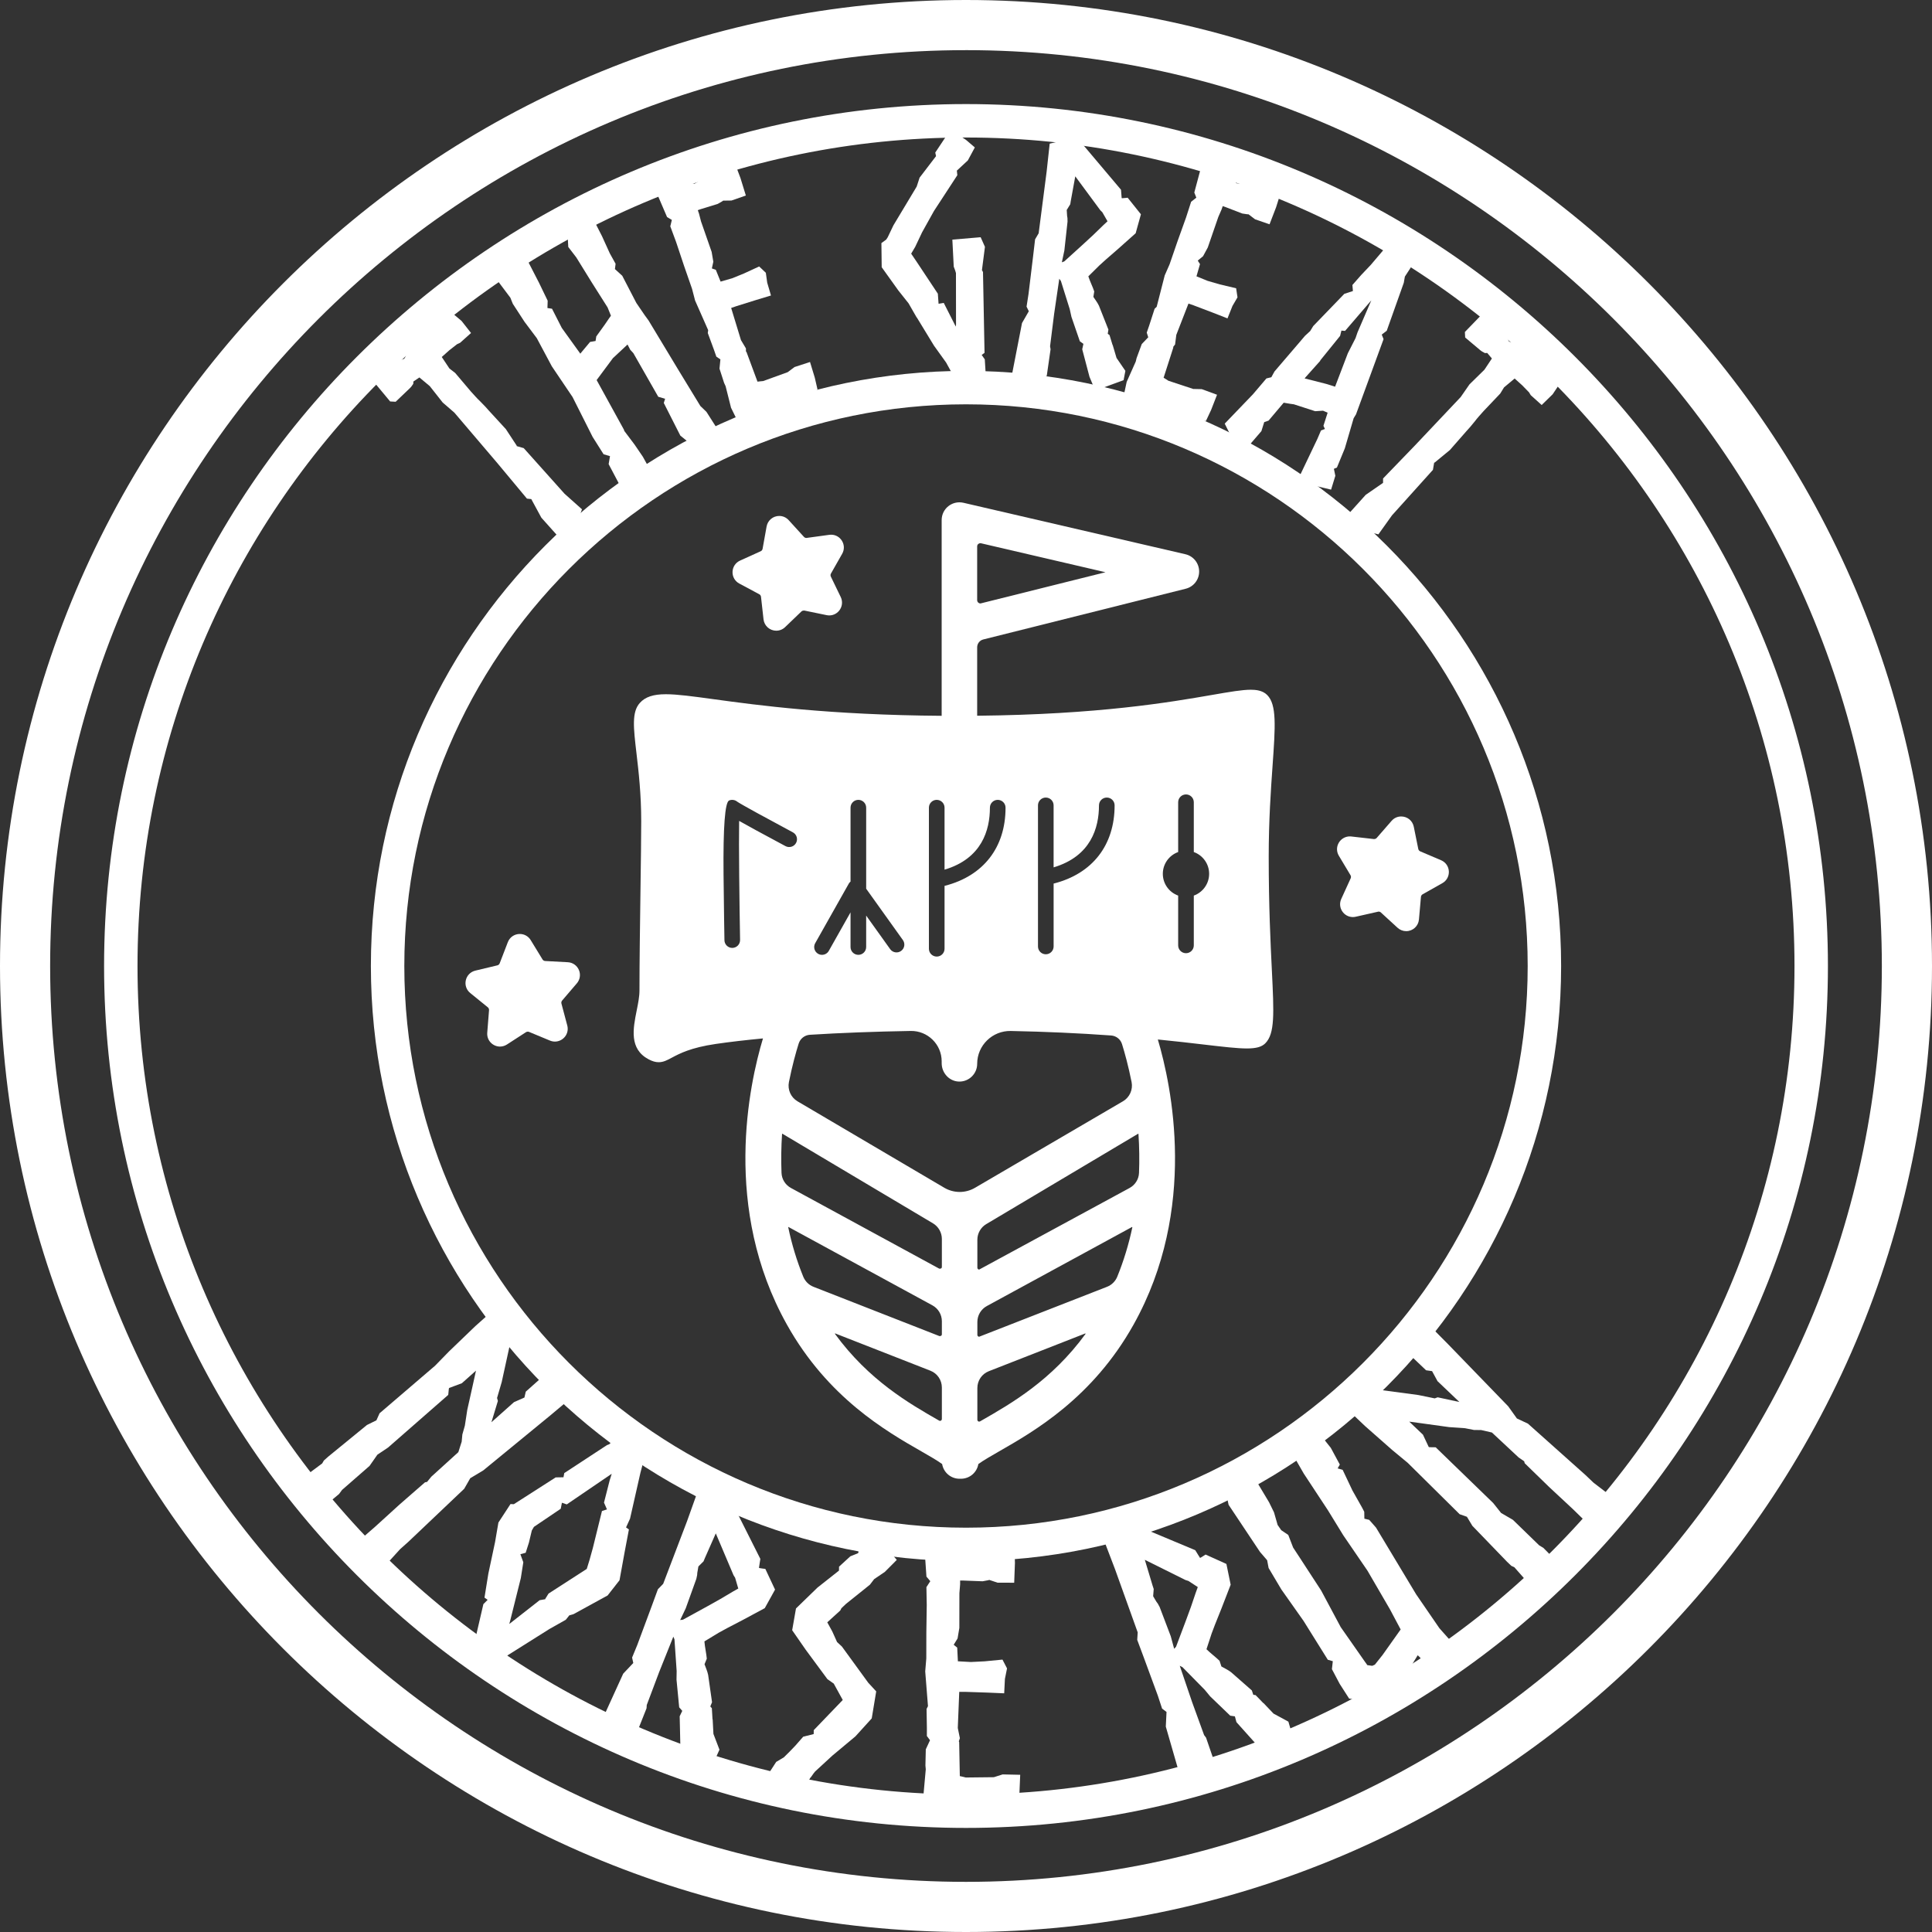 <?xml version="1.0" encoding="UTF-8"?> <svg xmlns="http://www.w3.org/2000/svg" id="a" width="100mm" height="100mm" viewBox="0 0 283.465 283.465"><rect x="0" y="0" width="283.465" height="283.465" fill="#333333" stroke="none"/><defs><style>.f{fill:#fff;}</style></defs><g id="b"><g id="c"><path class="f" d="M141.733,283.465C63.581,283.465,0,219.884,0,141.733S63.581,0,141.733,0s141.732,63.581,141.732,141.733-63.581,141.732-141.732,141.732Zm0-276.107C67.638,7.357,7.357,67.638,7.357,141.733s60.281,134.375,134.375,134.375,134.375-60.281,134.375-134.375S215.827,7.357,141.733,7.357Z"></path><path class="f" d="M141.733,268.194c-69.732,0-126.462-56.73-126.462-126.462S72.001,15.27,141.733,15.27s126.462,56.73,126.462,126.462-56.73,126.462-126.462,126.462Zm0-248.019c-67.027,0-121.557,54.53-121.557,121.557s54.53,121.557,121.557,121.557,121.557-54.53,121.557-121.557S208.759,20.175,141.733,20.175Z"></path><path class="f" d="M141.733,229.048c-48.146,0-87.316-39.17-87.316-87.316S93.587,54.417,141.733,54.417s87.316,39.17,87.316,87.316-39.17,87.316-87.316,87.316Zm0-169.726c-45.441,0-82.411,36.969-82.411,82.411s36.969,82.411,82.411,82.411,82.411-36.969,82.411-82.411-36.969-82.411-82.411-82.411Z"></path><path id="d" class="f" d="M186.146,125.727c0-5.364,.314-9.817,.567-13.396,.407-5.764,.63-8.94-.793-10.363-.689-.69-1.699-.769-2.399-.769-1.286,0-3.028,.301-5.666,.758-6.225,1.077-16.587,2.87-34.484,3.057v-10.04c0-.546,.369-1.02,.899-1.152l29.698-7.442c1.171-.293,1.982-1.34,1.971-2.548-.012-1.207-.84-2.24-2.016-2.514l-32.568-7.551c-.192-.044-.391-.066-.588-.066-.585,0-1.162,.2-1.62,.564-.626,.498-.985,1.241-.985,2.04v28.719c-16.505-.117-27.061-1.562-33.408-2.43-3.122-.428-5.378-.736-7.061-.736-1.845,0-3.021,.393-3.815,1.276-1.204,1.339-.936,3.617-.493,7.392,.31,2.644,.695,5.934,.695,9.979,0,2.329-.052,6.064-.109,10.16-.069,4.919-.147,10.494-.147,14.672,0,.891-.199,1.886-.411,2.94-.528,2.637-1.129,5.627,1.76,7.151,.543,.287,1.009,.421,1.469,.421,.689,0,1.238-.294,1.934-.666,1.101-.588,2.764-1.478,6.438-2.013,2.069-.301,4.396-.572,6.93-.812-2.018,6.693-6.025,24.938,3.514,41.992,6.009,10.744,14.596,15.658,19.727,18.596,1.068,.611,2.366,1.354,3.045,1.86,.211,1.236,1.27,2.158,2.562,2.158l.09-.007,.101,.007c1.29,0,2.351-.922,2.562-2.158,.674-.501,1.96-1.238,3.046-1.861,5.13-2.936,13.717-7.85,19.726-18.595,9.482-16.951,5.551-35.151,3.562-41.836,2.66,.264,4.905,.526,6.787,.747,2.817,.33,4.853,.568,6.268,.57,1.371,0,2.18-.225,2.706-.75,1.425-1.425,1.282-4.343,.968-10.735-.196-3.968-.462-9.401-.462-16.616Zm-42.775-45.559c0-.29,.241-.469,.466-.469l.107,.013,18.252,4.248-18.337,4.58c-.236,0-.489-.188-.489-.491v-7.881Zm8.921,37.997c0-.633,.513-1.147,1.147-1.147s1.147,.513,1.147,1.147v9.096c5.484-1.636,6.656-5.821,6.656-9.096,0-.633,.513-1.147,1.147-1.147s1.147,.513,1.147,1.147c0,5.832-3.242,10.01-8.895,11.461-.018,.005-.036,.003-.054,.007v9.232c0,.633-.513,1.147-1.147,1.147s-1.147-.513-1.147-1.147v-20.7Zm-16.002,.337c0-.633,.513-1.147,1.147-1.147s1.147,.513,1.147,1.147v9.095c5.484-1.636,6.656-5.821,6.656-9.095,0-.633,.513-1.147,1.147-1.147s1.147,.513,1.147,1.147c0,5.832-3.243,10.01-8.896,11.461-.018,.005-.036,.003-.054,.007v9.232c0,.633-.513,1.147-1.147,1.147s-1.147-.513-1.147-1.147v-20.7Zm-16.683,19.883l4.932-8.746c.065-.116,.154-.211,.252-.296v-10.841c0-.633,.514-1.147,1.147-1.147s1.147,.513,1.147,1.147v11.891l5.386,7.532c.369,.515,.25,1.232-.266,1.6-.515,.368-1.232,.25-1.6-.266l-3.521-4.923v4.612c0,.633-.513,1.147-1.147,1.147s-1.147-.513-1.147-1.147v-5.086l-3.186,5.649c-.21,.374-.6,.584-1,.584-.191,0-.384-.048-.562-.148-.552-.311-.747-1.011-.436-1.562Zm-11.024-.474c.011,.633-.493,1.156-1.126,1.167l-.021,0c-.624,0-1.134-.5-1.146-1.126-.001-.048-.087-4.882-.132-9.671q-.097-10.445,.817-10.834c.402-.171,.875-.094,1.206,.186,.528,.37,4.571,2.577,8.149,4.489,.559,.298,.769,.993,.471,1.552-.299,.559-.993,.769-1.552,.471-3.526-1.883-5.589-3.014-6.805-3.703-.061,3.579,.041,11.958,.14,17.468Zm29.607,70.293c0,.183-.159,.268-.266,.268-.045,0-.087-.012-.148-.046-4.344-2.487-10.294-5.893-15.282-12.736-.001-.015,.022-.046,.037-.05l.021,.007,13.95,5.461c1.026,.401,1.689,1.373,1.689,2.475v4.622Zm0-12.42c0,.152-.115,.25-.31,.25-.017,0-.034,0-.052-.003l-18.478-7.232c-.678-.266-1.224-.808-1.499-1.487-.939-2.306-1.682-4.743-2.207-7.269,.011-.012,.028-.02,.037-.02l21.122,11.498c.856,.465,1.387,1.36,1.387,2.335v1.927Zm0-9.883c0,.158-.115,.242-.295,.242-.029,0-.061-.001-.094-.007l-21.756-11.836c-.815-.442-1.343-1.286-1.38-2.2-.075-1.869-.049-3.795,.078-5.726,.003-.036,.041-.037,.041-.037l22.107,13.155c.801,.477,1.299,1.352,1.299,2.285v4.123Zm2.613-11.017c-.792,0-1.572-.213-2.254-.615l-21.543-12.686c-.973-.573-1.477-1.708-1.256-2.815,.484-2.426,1.029-4.368,1.429-5.645,.23-.736,.883-1.252,1.653-1.299,4.529-.282,9.48-.47,14.786-.561,2.491-.043,4.545,1.966,4.545,4.457v.27c0,1.393,1.044,2.574,2.373,2.689,.078,.007,.156,.011,.233,.011,1.434,0,2.603-1.168,2.603-2.604,0-2.701,2.23-4.874,4.93-4.82,5.12,.102,9.987,.321,14.727,.662,.741,.053,1.371,.55,1.593,1.26,.4,1.282,.93,3.191,1.406,5.575,.222,1.109-.288,2.246-1.264,2.817l-21.715,12.697c-.681,.397-1.457,.608-2.245,.608Zm3.2,33.542l-.207,.119-.133,.038c-.107,0-.265-.086-.265-.269v-4.658c0-1.102,.662-2.074,1.69-2.475l14.16-5.542,.025,.069c-4.975,6.824-10.926,10.23-15.272,12.718Zm19.926-21.113c-.276,.679-.823,1.221-1.501,1.486l-18.764,7.327c-.127,0-.265-.102-.265-.268v-1.897c0-.975,.531-1.87,1.387-2.336,0,0,21.306-11.603,21.311-11.603l.042,.046c-.528,2.501-1.272,4.938-2.211,7.244Zm3.187-15.212c-.037,.914-.567,1.758-1.383,2.201l-22.069,11.971c-.107,0-.265-.085-.265-.268v-4.114c0-.934,.497-1.809,1.298-2.286l22.298-13.268,.041,.037c.127,1.927,.154,3.853,.08,5.726Zm8.039-40.699v7.306c0,.633-.514,1.147-1.147,1.147s-1.147-.513-1.147-1.147v-7.306c-1.311-.471-2.251-1.722-2.251-3.195s.94-2.724,2.251-3.195v-7.305c0-.633,.513-1.147,1.147-1.147s1.147,.513,1.147,1.147v7.305c1.311,.471,2.25,1.721,2.25,3.195s-.939,2.724-2.25,3.195Z"></path><path id="e" class="f" d="M73.366,153.555c-.523,0-1.03-.222-1.388-.61-.357-.386-.529-.888-.489-1.418l.263-3.317c.013-.161-.054-.316-.177-.417l-2.583-2.096c-.559-.454-.806-1.172-.647-1.874,.159-.703,.693-1.243,1.394-1.412l3.234-.774c.156-.037,.284-.148,.341-.298l1.196-3.104c.281-.731,.97-1.202,1.756-1.202,.656,0,1.254,.335,1.597,.897l1.736,2.838c.084,.137,.23,.224,.392,.232l3.319,.178c.719,.038,1.341,.473,1.625,1.134,.285,.662,.17,1.414-.298,1.962l-2.163,2.528c-.104,.122-.141,.287-.099,.442l.856,3.215c.152,.568,.035,1.159-.321,1.623-.357,.463-.914,.74-1.49,.74-.247,0-.491-.049-.725-.146l-3.072-1.275c-.058-.024-.121-.036-.186-.036-.095,0-.187,.026-.266,.078l-2.792,1.807c-.307,.199-.659,.304-1.017,.304h0Zm132.948-16.936c-.467,0-.916-.176-1.264-.497l-2.45-2.248c-.09-.083-.207-.128-.331-.128l-3.349,.757c-.141,.032-.286,.049-.429,.049-.636,0-1.225-.325-1.573-.868-.346-.538-.394-1.208-.127-1.791l1.382-3.026c.067-.146,.058-.316-.025-.454l-1.709-2.854c-.352-.587-.362-1.293-.024-1.888,.333-.588,.957-.953,1.627-.953,.072,0,.146,.004,.22,.012,0,0,3.315,.378,3.319,.378,.189,0,.319-.06,.409-.164l2.184-2.506c.363-.417,.863-.645,1.409-.645,.908,0,1.667,.619,1.848,1.505l.66,3.261c.032,.157,.14,.289,.287,.352l3.061,1.304c.661,.281,1.097,.902,1.138,1.62,.041,.72-.323,1.387-.951,1.741l-2.898,1.637c-.139,.078-.231,.22-.245,.381l-.293,3.312c-.087,.977-.894,1.714-1.877,1.714Zm-92.417-44.081c-.96,0-1.765-.717-1.872-1.669l-.37-3.306c-.018-.161-.113-.301-.255-.376l-2.932-1.57c-.635-.339-1.014-.998-.99-1.716,.023-.721,.446-1.352,1.102-1.65l3.03-1.372c.146-.066,.25-.2,.278-.358l.588-3.274c.161-.897,.941-1.547,1.855-1.547,.529,0,1.02,.217,1.381,.613l2.242,2.457c.092,.101,.224,.159,.36,.159l3.361-.459c.09-.012,.177-.018,.265-.018,.671,0,1.275,.35,1.615,.936,.34,.583,.343,1.282,.007,1.869l-1.643,2.892c-.08,.139-.085,.308-.016,.452l1.45,2.995c.283,.586,.247,1.263-.098,1.814-.346,.553-.939,.884-1.583,.884-.128,0-.259-.013-.387-.04l-3.258-.671c-.019-.001-.037-.001-.055-.001-.19,0-.297,.047-.381,.126l-2.4,2.305c-.352,.338-.812,.524-1.293,.524h-.001Z"></path></g><g><path class="f" d="M56.742,229.451l-1.753,.666-1.922-2.081-1.087-1.377,3.034-2.633,3.619-3.293,3.727-3.249,.297-.055,.626-.768,3.966-3.6,.49-1.541,.098-1.053,.367-1.292,.353-2.314,.788-3.53,.493-2.232-2.076,1.85-1.863,.695-.044,.107-.089,.906-8.838,7.733-1.556,1.041-1.153,1.648-4.034,3.524-.436,.594-2.531,2.116-2.097-2.202-1.165-1.927,3.317-2.47,.243-.424,.654-.583,5.668-4.632,1.389-.685,.462-1.032,8.137-6.972,2.054-2.105,3.865-3.716,1.999-1.782,3.552,2.285-1.685,7.708-.683,2.333,.12,.444-.947,3.119,3.307-2.946,1.536-.678,.196-.863,3.077-2.74,2.025,2.195,1.136,1.817-2.685,2.252-9.805,8.042-1.89,1.13-.891,1.554-8.183,7.769-1.23,1.098-1.95,2.147Z"></path><path class="f" d="M94.754,213.128l-.779,2.912-1.536,6.78-.586,1.286,.422,.297-.63,3.328-.749,4.127-1.748,2.232-4.99,2.733-.632,.186-.515,.647-2.386,1.346-6.056,3.81-1.451,.995-.409,.407-3.811-2.729,.933-1.421,1.09-4.705,.627-.629-.464-.325,.563-3.502,.989-4.65,.49-2.862,1.775-2.716,.486,.024,6.144-3.935,1.144-.017,.113-.613,6.262-4.105,.345-.134,1.139-1.09,.29-.236,1.561,1.091,.41,.224,1.958,1.243Zm-20.029,25.142l4.45-3.486,.86-.153-.043-.029,.49-.79,5.608-3.619,.399-1.291,.497-1.789,1.334-5.414,.734-.239-.435-.996,.829-3.252,.307-.981-6.599,4.498-.71-.244-.176,.883-3.931,2.656-.312,.535-.424,1.776-.477,1.491-.776,.21,.43,1.182-.365,2.32-1.535,6.153-.157,.582Z"></path><path class="f" d="M98.796,240.124l-2.088,5.212-1.814,4.821-.033,.487-1.578,3.973-2.22-.023-3.026-1.577,3.401-7.456,1.478-1.564-.175-.796,.764-1.857,2.1-5.65,.923-2.517,.774-.795,3.503-9.194,1.492-4.177,4.391,.024,4.87,9.687-.202,1.309c.028,.067,.887,.142,.935,.161l1.425,3.037-1.508,2.721-3.288,1.766-2.269,1.182-1.22,.668-2.078,1.262c.059,.803,.298,1.849,.348,2.538l-.332,.809c.204,.586,.391,.94,.529,1.554l.574,4.021-.255,.62,.227,.26,.098,1.656,.02-.048,.114,2.163,.885,2.314-.616,1.361-4.739,.558-.38-2.33-.101-4.493,.38-.791-.453-.521-.392-4.057,.02-1.273-.32-4.641-.167-.402Zm.998-2.43l.412-.054,3.596-1.972c.999-.536,2.75-1.544,3.722-2.146l.797-.45-.463-1.584-.235-.375-2.601-6.135-1.602,3.627-.196,.477-.753,.748-.162,.935-.022,.326-.12,.562-1.553,4.318-.819,1.723Z"></path><path class="f" d="M123.649,249.422l-1.321-2.403-.925-.648-3.204-4.34-1.971-2.843,.56-3.195,3.157-3.063,3.152-2.491,.007-.575,1.654-1.518,1.138-.463c.14-.183-.016-.475,.065-.617l1.602-1.79,1.487,.444,2.527,2.948-1.752,1.76-1.566,1.063-.631,.823-3.532,2.834-.642,.611-.169,.335-1.906,1.733,.738,1.347,.699,1.55,.713,.661,3.858,5.303,1.172,1.273-.657,3.964-2.393,2.636-3.37,2.813-2.548,2.344c-.27,.315-.499,.691-.708,.964l.089-.19-.866,1.51-1.687,1.407-3.652-3.376,1.118-1.724,1.127-.675c.641-.611,1.102-1.101,1.692-1.72,.401-.449,.741-.855,1.142-1.302l1.541-.387,.007-.576,4.256-4.426Z"></path><path class="f" d="M146.379,232.218l-1.235-.413-.155,.049-.823,.153-2.833-.108h-.463l-.001,.566-.106,1.288-.008,5.099-.26,1.545-.568,.926,.514,.414,.101,2.009,1.906,.105,2.009-.099,2.627-.254,.668,1.29-.311,1.546-.106,2.11-2.524-.108-3.246-.108h-.824l-.214,5.305,.306,1.494-.155,.463,.052,.102,.095,4.997,.463,.104,.412,.104,4.121-.045,1.289-.409,2.575,.056-.108,2.575-.21,1.906-1.184,.512-3.4-.058-2.936-.312-1.803-.004-.413,.256-3.862-.058-.255-2.112,.316-3.502-.051-.568,.055-2.37,.619-1.338-.462-.618,.002-1.187-.047-2.782,.207-.412-.404-5.099,.158-1.906,.007-3.81,.059-4.02-.049-2.626,.569-.874-.565-.672-.251-3.657,2.42-.305,2.937,.005,.721,.412,2.009-.407,5.099-.044,.049,2.011-.109,2.884-2.421-.004Z"></path><path class="f" d="M173.098,244.41l1.806,5.314,1.76,4.843,.291,.393,1.388,4.044-1.699,1.427-3.324,.771-2.272-7.873,.105-2.151-.65-.491-.627-1.908-2.082-5.657-.938-2.514,.068-1.105-3.324-9.263-1.582-4.142,3.347-2.839,10.003,4.186,.697,1.126c.066,.032,.766-.469,.817-.486l3.057,1.379,.625,3.046-1.347,3.48-.952,2.377-.493,1.3-.757,2.31c.569,.572,1.43,1.21,1.917,1.7l.273,.831c.538,.311,.911,.46,1.414,.836l3.054,2.681,.21,.636,.341,.05,1.152,1.192-.014-.047,1.492,1.566,2.179,1.181,.419,1.435-3.237,3.507-1.803-1.521-3.001-3.349-.226-.848-.684-.099-2.939-2.827-.811-.98-3.263-3.317-.389-.196Zm-.823-2.494l.277-.309,1.447-3.84c.411-1.056,1.085-2.96,1.43-4.049l.312-.863-1.382-.9-.421-.132-5.968-2.967,1.144,3.798,.161,.489-.084,1.059,.486,.817,.195,.261,.274,.505,1.631,4.291,.499,1.842Z"></path><path class="f" d="M191.242,237.798l-3.244-4.596-1.867-3.145-.215-1.138-1.054-1.226-4.601-6.906-.426-1.975,4.006-2.336,2.354,3.934,.729,1.486,.53,1.849,.529,.764,1.031,.697,.716,1.856,.962,1.466,1.038,1.597,2.11,3.239,2.869,5.367,3.46,4.948,.448,.632,.725,.099,.38-.171,1.126-1.417,2.657-3.746-1.575-2.961-3.289-5.656-3.551-5.194-2.236-3.644-3.57-5.423-1.824-3.171,2.167-1.391,2.045-1.195,1.584,1.99,1.323,2.45-.321,.56,.735,.214,1.442,3.042,1.394,2.469,.334,.641,.019,1.016,.708,.17,1.001,1.139,5.892,9.799,3.415,4.974,2.716,3.048-3.827,3.315-1.806-2.154-.277-.253-2.286,3.758-.947,1.609-2.794,1.653-4.033-.666-1.391-2.169-1.134-2.145,.131-1.168-.735-.214-3.573-5.723Z"></path><path class="f" d="M236.097,219.304l.808,1.692-1.917,2.086-1.282,1.198-2.875-2.807-3.578-3.336-3.545-3.448-.08-.289-.816-.564-3.916-3.656-1.575-.362-1.056-.011-1.318-.259-2.335-.162-3.582-.495-2.267-.309,2.015,1.917,.844,1.801,.11,.035,.911,.013,8.434,8.172,1.165,1.464,1.738,1.014,3.844,3.733,.627,.384,2.316,2.347-2.02,2.273-1.825,1.318-2.736-3.102-.442-.208-.635-.604-5.082-5.265-.799-1.329-1.066-.375-7.616-7.536-2.269-1.877-4.02-3.543-1.941-1.847,1.985-3.729,7.823,1.048,2.379,.487,.432-.157,3.187,.686-3.208-3.054-.801-1.474-.878-.124-2.984-2.84,2.023-2.199,1.717-1.28,2.467,2.488,8.821,9.111,1.282,1.79,1.621,.762,8.418,7.517,1.194,1.136,2.3,1.765Z"></path></g><g><path class="f" d="M66.167,45.783l1.553,1.304,1.391,1.771-1.603,1.436-.453,.212-1.134,.886-1.104,.988,1.124,1.688,.847,.656,2.287,2.701c.286,.321,1.085,1.211,1.311,1.394,.256,.285,.578,.574,.801,.824l.542,.606,2.491,2.712,1.593,2.425-.004,.067,1.033,.297,5.996,6.7,2.548,2.274-.523,1.496-.837,1.071-2.146,1.406-2.455-2.745-1.475-2.723-.638-.07-4.319-5.186-6.327-7.43-1.712-1.482-1.898-2.408-1.522-1.272-.879,.595-.019,.338c-.187,.295-.366,.521-.474,.617l-2.111,2.017-.809-.045-2.509-3.018,3.618-2.916,.932-.32c.214-.192,.311-.728,.596-.983,.568-.442,1.031-.857,1.529-1.303l1.544-1.575,3.216-3.005Z"></path><path class="f" d="M83.995,58.237l-3.029-4.489-2.209-4.136-1.793-2.388-1.724-2.649-.36-.896-1.791-2.387,.601-1.242,3.813-1.631,1.579,3.066,1.273,2.636-.035,1.073,.673,.105,1.435,2.818,2.722,3.78,.059-.089,1.367-1.638,.806-.14,.105-.672,1.251-1.735,.566-.831,.332-.473-.49-1.212-2.329-3.678-2.264-3.661-1.175-1.529-.086-1.558,1.551-.857,2.397-1.298,1.089,2.134,1.134,2.494-.024-.041,.881,1.591-.098,.777,1.074,.978,2.072,3.996,1.216,1.782,.568,.776,4.421,7.331,3.187,5.228,.894,.861,1.414,2.219-1.475,.98-2.391,1.406-1.385-1.128-2.426-4.786,.194-.614-1.006-.296-3.651-6.397-.462-.505-.395-.765-2.076,1.941-.041,.026-2.415,3.25,4.012,7.294,.032,.148,1.532,2.039,1.214,1.782,.855,1.551-1.641,1.077-2.744,1.279-1.499-2.836,.199-1.171-.941-.278-1.609-2.548-2.951-5.865Z"></path><path class="f" d="M107.311,29.422l-1.211,.016-.12,.093-.674,.387-2.516,.775-.407,.142,.172,.496,.303,1.162,1.558,4.471,.244,1.433-.213,.987,.577,.202,.703,1.732,1.704-.492,1.729-.704,2.226-1.027,.978,.926,.201,1.45,.554,1.883-2.244,.68-2.876,.9-.723,.25,1.438,4.716,.728,1.217,.005,.453,.078,.074,1.614,4.352,.438-.051,.393-.036,3.599-1.303,1.004-.754,2.273-.741,.697,2.291,.401,1.733-.881,.814-2.997,.992-2.669,.626-1.581,.55-.284,.352-3.402,1.134-.871-1.775-.797-3.165-.22-.48-.677-2.094,.133-1.363-.595-.4-.362-1.039-.894-2.424,.055-.424-1.918-4.346-.447-1.718-1.163-3.342-1.181-3.54-.848-2.288,.23-.94-.702-.415-1.342-3.128,2.03-1.008,2.575-.898,.758,.141,1.636-.974,4.456-1.602,.657,1.747,.79,2.56-2.122,.738Z"></path><path class="f" d="M143.883,34.807l.629,1.409-.44,3.415,.154,.283,.226,11.859-.419,.302,.456,.653,.133,2.15-4.522,.656-.669-1.218-.618-1.126-1.772-2.466-2.506-4.113-.049-.047-1.181-2.058-1.511-1.903-2.431-3.397-.043-3.54,.698-.506,.225-.343,.841-1.756,3.414-5.687,.426-1.309,2.413-3.157-.115-.522,2.123-3.194,1.856,.98,.541,.362,1.287,1.098-1.026,1.906-1.615,1.498,.073,.668-3.43,5.255-1.744,3.131-1.017,2.147-.583,.98,.912,1.351,3.001,4.524,.108,1.479,.76-.126,1.764,3.473,.036-.289-.01-7.56-.111-.38-.213-.565-.204-3.964,4.151-.354Z"></path><path class="f" d="M155.419,40.898l-.756,5.156-.596,4.747,.074,.447-.564,3.929-2.008,.462-3.074-.771,1.456-7.469,.996-1.732-.329-.68,.287-1.843,.674-5.558,.29-2.472,.524-.886,1.172-9.06,.446-4.093,3.97-.93,6.494,7.694,.098,1.225c.041,.054,.834-.062,.88-.055l1.944,2.432-.772,2.783-2.587,2.306-1.793,1.559-.957,.867-1.606,1.589c.229,.714,.672,1.605,.866,2.215l-.126,.803c.311,.485,.558,.765,.816,1.288l1.389,3.509-.097,.614,.261,.186,.449,1.474,.006-.047,.571,1.928,1.3,1.897-.261,1.363-4.16,1.528-.845-2.019-1.065-4.039,.175-.795-.523-.372-1.232-3.58-.256-1.152-1.292-4.122-.239-.327Zm.376-2.41l.36-.138,2.82-2.56c.787-.701,2.15-1.988,2.896-2.742l.624-.581-.762-1.328-.293-.289-3.675-4.979-.662,3.625-.074,.472-.518,.839,.056,.879,.051,.298,.012,.535-.466,4.236-.369,1.733Z"></path><path class="f" d="M184.145,32.177l-.962-.735-.151-.001-.77-.114-2.455-.947-.407-.14-.172,.498-.478,1.098-1.544,4.475-.693,1.28-.777,.642,.328,.517-.517,1.794,1.642,.667,1.794,.518,2.384,.566,.199,1.333-.739,1.263-.729,1.823-2.183-.854-2.817-1.071-.725-.25-1.786,4.595-.178,1.403-.277,.36,.013,.107-1.42,4.416,.376,.231,.331,.214,3.632,1.201,1.255,.028,2.245,.823-.869,2.231-.756,1.611-1.196,.095-2.969-1.073-2.484-1.159-1.582-.546-.441,.102-3.374-1.214,.413-1.93,1.329-2.981,.126-.514,.762-2.064,.948-.988-.22-.683,.359-1.041,.795-2.457,.305-.298,1.179-4.602,.713-1.625,1.152-3.346,1.26-3.51,.748-2.322,.763-.599-.296-.757,.88-3.288,2.219,.461,2.577,.887,.506,.58,1.89,.245,4.489,1.497-.56,1.778-.963,2.502-2.124-.733Z"></path><path class="f" d="M194.793,60.55l-.623-.267-.041-.025-1.165,.074-3.134-1.014-.468-.062-1.016-.171-2.218,2.626-.641,.225-.412,1.318-2.118,2.462-2.381-1.788-.883-1.771,4.142-4.31,1.976-2.324,.722-.175,.459-.841,3.877-4.527,.596-.701,.769-.709,.448-.735,4.561-4.725,1.259-.409-.075-.886,1.28-1.458,1.415-1.491,1.976-2.324,3.448,1.878,.497,.751-.914,1.403-.075,.402-.086,.506-2.504,7.046-.732,.562,.266,.666-4.042,11.037-.348,.571-1.294,4.42-1.162,2.822-.442,.177,.213,1.026-.623,2.03-3.619-.862-.529-.323-.473-.79,2.609-5.469,.532-1.243,.575-.211-.218-.468,.496-1.547,.119-.376Zm-1.12-7.628l.065-.017-2.108,2.357-.215,.26,3.153,.801,1.317,.412,1.873-4.91,1.132-2.221,.284-.835,2.027-4.702-3.853,4.483-.534-.044-.194,.778-2.946,3.638Z"></path><path class="f" d="M228.937,56.163l-1.13,1.686-1.611,1.576-1.6-1.441-.26-.425-1.004-1.031-1.102-.993-1.557,1.303-.562,.91-2.438,2.566c-.287,.32-1.086,1.21-1.243,1.455-.255,.284-.508,.637-.732,.885l-.544,.605-2.427,2.77-2.239,1.844-.066,.004-.182,1.061-6.014,6.684-1.985,2.779-1.545-.358-1.154-.717-1.629-1.981,2.464-2.739,2.546-1.759v-.643l4.687-4.853,6.704-7.094,1.29-1.862,2.19-2.148,1.097-1.65-.686-.811-.339,.019c-.311-.152-.557-.31-.663-.407l-2.233-1.879-.042-.811,2.729-2.819,3.288,3.28,.42,.893c.213,.19,.757,.229,1.042,.485,.501,.516,.964,.932,1.461,1.378l1.732,1.366,3.336,2.87Z"></path></g></g></svg> 